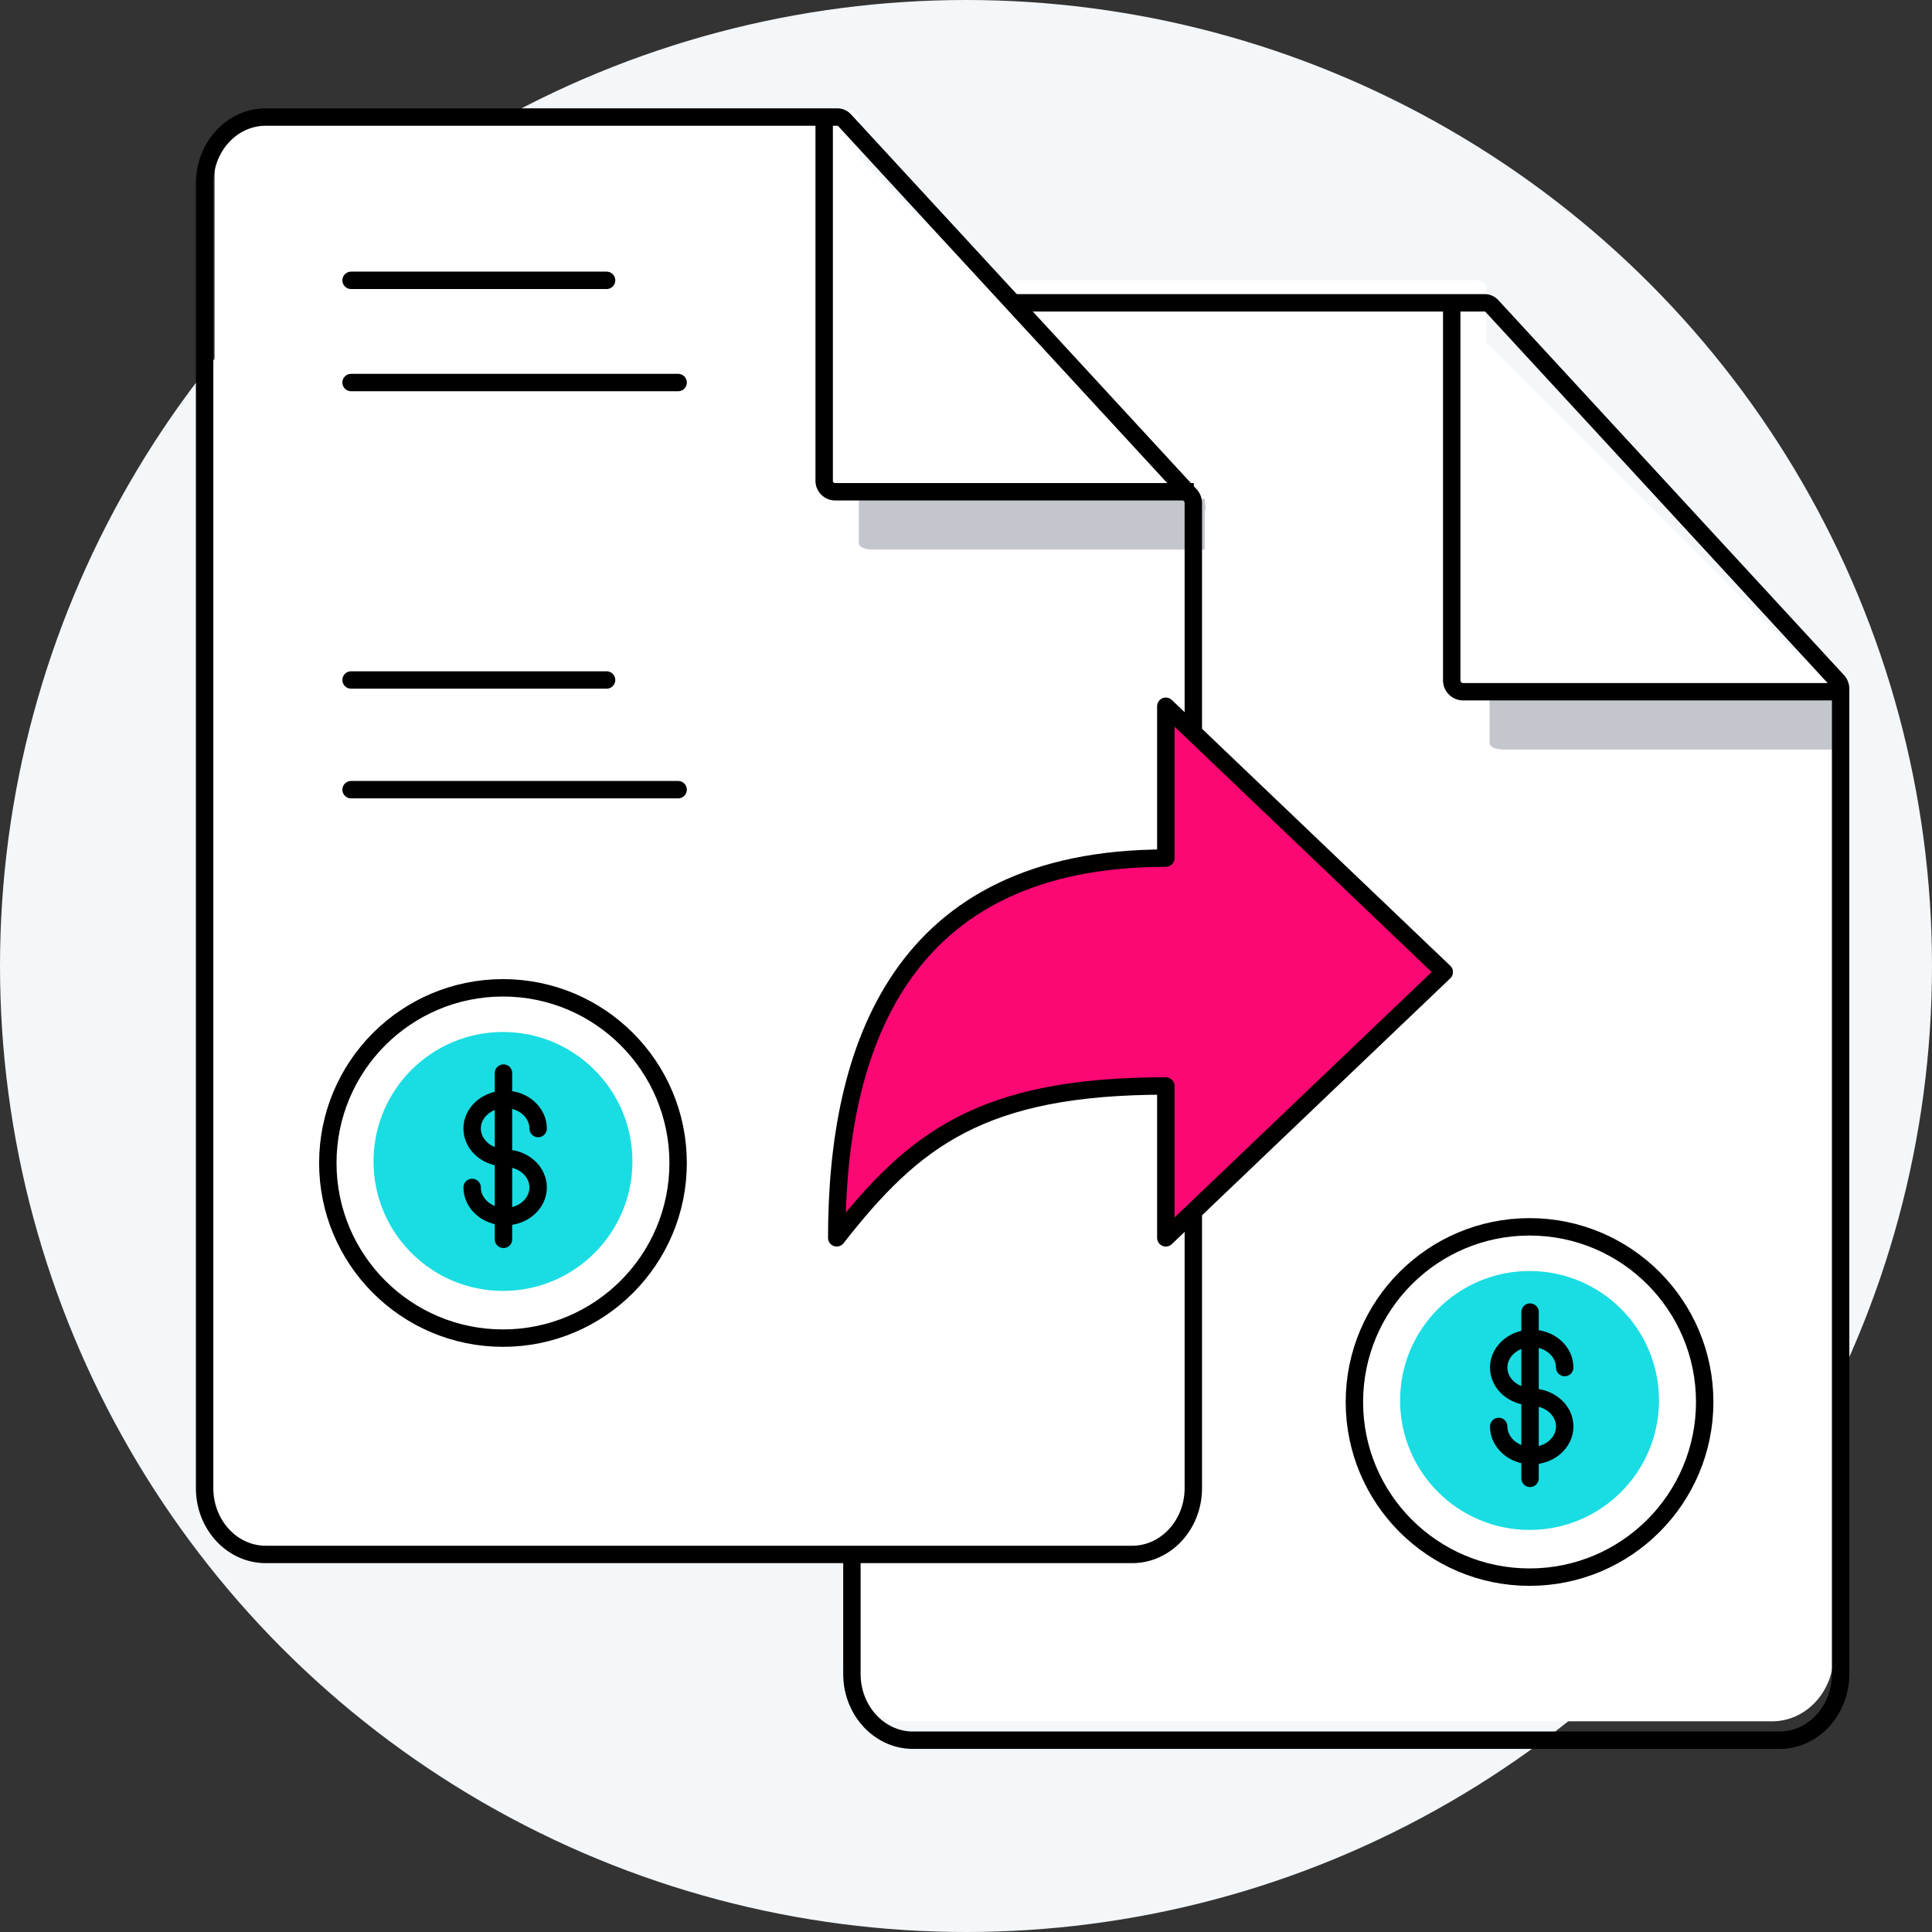 <svg xmlns="http://www.w3.org/2000/svg" width="444" height="444" viewBox="0 0 444 444">
  <rect x="0" y="0" width="444" height="444" fill="#333333" stroke="none"/>
  <g id="Data_Migration" data-name="Data Migration" transform="translate(-732 -648)">
    <circle id="Ellipse_596" data-name="Ellipse 596" cx="222" cy="222" r="222" transform="translate(732 648)" fill="#f3f7fa"/>
    <path id="Path_14013" data-name="Path 14013" d="M244.776,112.192V339.123c0,8.441-6.309,15.284-14.092,15.284H31.042c-7.783,0-14.092-6.843-14.092-15.284V38.544c0-8.441,6.309-15.284,14.092-15.284H162.806a2.286,2.286,0,0,1,1.644.732l.5.541V107.32a2.454,2.454,0,0,0,2.349,2.547h76.334l.5.541A2.7,2.7,0,0,1,244.776,112.192Z" transform="translate(908.615 689.166)" fill="#fff"/>
    <path id="Path_13426" data-name="Path 13426" d="M155.553,111.863H69.983a2.633,2.633,0,0,1-2.633-2.633V23.66Z" transform="translate(998.276 695.107)" fill="#fff"/>
    <path id="Path_13434" data-name="Path 13434" d="M146.5,54.969a3.249,3.249,0,0,0,0-2.02V52.07H70.367C69.079,52.041,67,51.748,67,50.46V62.172c0,1.288,2.079,1.581,3.367,1.581H146.5v.878" transform="translate(1007.333 756.51)" fill="#c3c7cd"/>
    <path id="Path_13435" data-name="Path 13435" d="M155.553,111.863H69.983a2.633,2.633,0,0,1-2.633-2.633V23.66" transform="translate(998.276 695.107)" fill="none" stroke="#000" stroke-width="4"/>
    <path id="Path_13436" data-name="Path 13436" d="M164.523,24.53l-.5-.54a2.28,2.28,0,0,0-1.64-.731H31c-7.762,0-14.055,6.826-14.055,15.246V338.342c0,8.42,6.292,15.246,14.055,15.246H230.111c7.762,0,14.055-6.826,14.055-15.246V111.972a2.689,2.689,0,0,0-.673-1.779l-.5-.54Z" transform="translate(910.835 694.336)" fill="none" stroke="#000" stroke-width="4"/>
    <path id="Path_13427" data-name="Path 13427" d="M244.776,112.192V339.123c0,8.441-6.309,15.284-14.092,15.284H31.042c-7.783,0-14.092-6.843-14.092-15.284V38.544c0-8.441,6.309-15.284,14.092-15.284H162.806a2.286,2.286,0,0,1,1.644.732l.5.541V107.32a2.454,2.454,0,0,0,2.349,2.547h76.334l.5.541A2.7,2.7,0,0,1,244.776,112.192Z" transform="translate(764.359 650.073)" fill="#fff"/>
    <path id="Path_13426-2" data-name="Path 13426" d="M152.294,108.6H69.886a2.536,2.536,0,0,1-2.536-2.536V23.66Z" transform="translate(854.057 652.413)" fill="#fff"/>
    <path id="Path_13434-2" data-name="Path 13434" d="M146.5,54.969a3.249,3.249,0,0,0,0-2.02V52.07H70.367C69.079,52.041,67,51.748,67,50.46V62.172c0,1.288,2.079,1.581,3.367,1.581H146.5v.878" transform="translate(862.374 710.557)" fill="#c3c7cd"/>
    <path id="Path_13435-2" data-name="Path 13435" d="M152.294,108.6H69.886a2.536,2.536,0,0,1-2.536-2.536V23.66" transform="translate(854.057 652.413)" fill="none" stroke="#000" stroke-width="4"/>
    <path id="Path_13436-2" data-name="Path 13436" d="M164.523,24.53l-.5-.54a2.28,2.28,0,0,0-1.64-.731H31c-7.762,0-14.055,6.826-14.055,15.246V338.342c0,8.42,6.292,15.246,14.055,15.246H230.111c7.762,0,14.055-6.826,14.055-15.246V111.972a2.689,2.689,0,0,0-.673-1.779l-.5-.54Z" transform="translate(762.076 651.642)" fill="none" stroke="#000" stroke-width="4"/>
    <line id="Line_414" data-name="Line 414" x2="58.718" transform="translate(812.683 712.426)" fill="none" stroke="#000" stroke-linecap="round" stroke-width="4"/>
    <line id="Line_422" data-name="Line 422" x2="58.718" transform="translate(812.683 804.27)" fill="none" stroke="#000" stroke-linecap="round" stroke-width="4"/>
    <line id="Line_415" data-name="Line 415" x2="75.159" transform="translate(812.683 735.911)" fill="none" stroke="#000" stroke-linecap="round" stroke-width="4"/>
    <line id="Line_421" data-name="Line 421" x2="75.159" transform="translate(812.683 829.477)" fill="none" stroke="#000" stroke-linecap="round" stroke-width="4"/>
    <path id="Icon_ion-arrow-undo-outline" data-name="Icon ion-arrow-undo-outline" d="M80.125,128.352v-34.9c-42.321,0-57.952,12.275-75.625,34.9,0-43.35,14.387-87.26,75.625-87.26V6.187L144.116,67.27Z" transform="translate(919.793 804.119)" fill="#fb0874" stroke="#000" stroke-linejoin="round" stroke-width="4"/>
    <path id="Path_13473" data-name="Path 13473" d="M81.652,15.54A40.252,40.252,0,1,1,41.4,55.792,40.252,40.252,0,0,1,81.652,15.54ZM111.4,55.792A29.751,29.751,0,1,0,81.652,85.543,29.751,29.751,0,0,0,111.4,55.792Z" transform="translate(765.939 859.476)" fill="#fff"/>
    <path id="Path_17671" data-name="Path 17671" d="M81.652,15.54A40.252,40.252,0,1,1,41.4,55.792,40.252,40.252,0,0,1,81.652,15.54ZM111.4,55.792A29.751,29.751,0,1,0,81.652,85.543,29.751,29.751,0,0,0,111.4,55.792Z" transform="translate(1001.859 914.404)" fill="#fff"/>
    <ellipse id="Ellipse_163" data-name="Ellipse 163" cx="29.751" cy="29.751" rx="29.751" ry="29.751" transform="translate(817.839 885.166)" fill="#19dde2"/>
    <ellipse id="Ellipse_833" data-name="Ellipse 833" cx="29.751" cy="29.751" rx="29.751" ry="29.751" transform="translate(1053.76 940.095)" fill="#19dde2"/>
    <ellipse id="Ellipse_164" data-name="Ellipse 164" cx="40.252" cy="40.252" rx="40.252" ry="40.252" transform="translate(807.338 875.016)" fill="none" stroke="#000" stroke-width="4"/>
    <ellipse id="Ellipse_832" data-name="Ellipse 832" cx="40.252" cy="40.252" rx="40.252" ry="40.252" transform="translate(1043.259 929.944)" fill="none" stroke="#000" stroke-width="4"/>
    <path id="Path_13482" data-name="Path 13482" d="M71.584,42.74c4.186,0,7.584,3,7.584,6.709s-3.4,6.709-7.584,6.709S64,53.153,64,49.449" transform="translate(776.504 871.443)" fill="none" stroke="#000" stroke-linecap="round" stroke-width="4"/>
    <path id="Path_17672" data-name="Path 17672" d="M71.584,42.74c4.186,0,7.584,3,7.584,6.709s-3.4,6.709-7.584,6.709S64,53.153,64,49.449" transform="translate(1012.424 926.371)" fill="none" stroke="#000" stroke-linecap="round" stroke-width="4"/>
    <path id="Path_13483" data-name="Path 13483" d="M79.167,40.249c0-3.7-3.4-6.709-7.584-6.709S64,36.544,64,40.249s3.4,6.709,7.584,6.709" transform="translate(776.504 867.104)" fill="none" stroke="#000" stroke-linecap="round" stroke-width="4"/>
    <path id="Path_17673" data-name="Path 17673" d="M79.167,40.249c0-3.7-3.4-6.709-7.584-6.709S64,36.544,64,40.249s3.4,6.709,7.584,6.709" transform="translate(1012.424 922.032)" fill="none" stroke="#000" stroke-linecap="round" stroke-width="4"/>
    <line id="Line_124" data-name="Line 124" y2="38.206" transform="translate(847.708 894.609)" fill="none" stroke="#000" stroke-linecap="round" stroke-width="4"/>
    <line id="Line_658" data-name="Line 658" y2="38.206" transform="translate(1083.628 949.538)" fill="none" stroke="#000" stroke-linecap="round" stroke-width="4"/>
  </g>
</svg>
